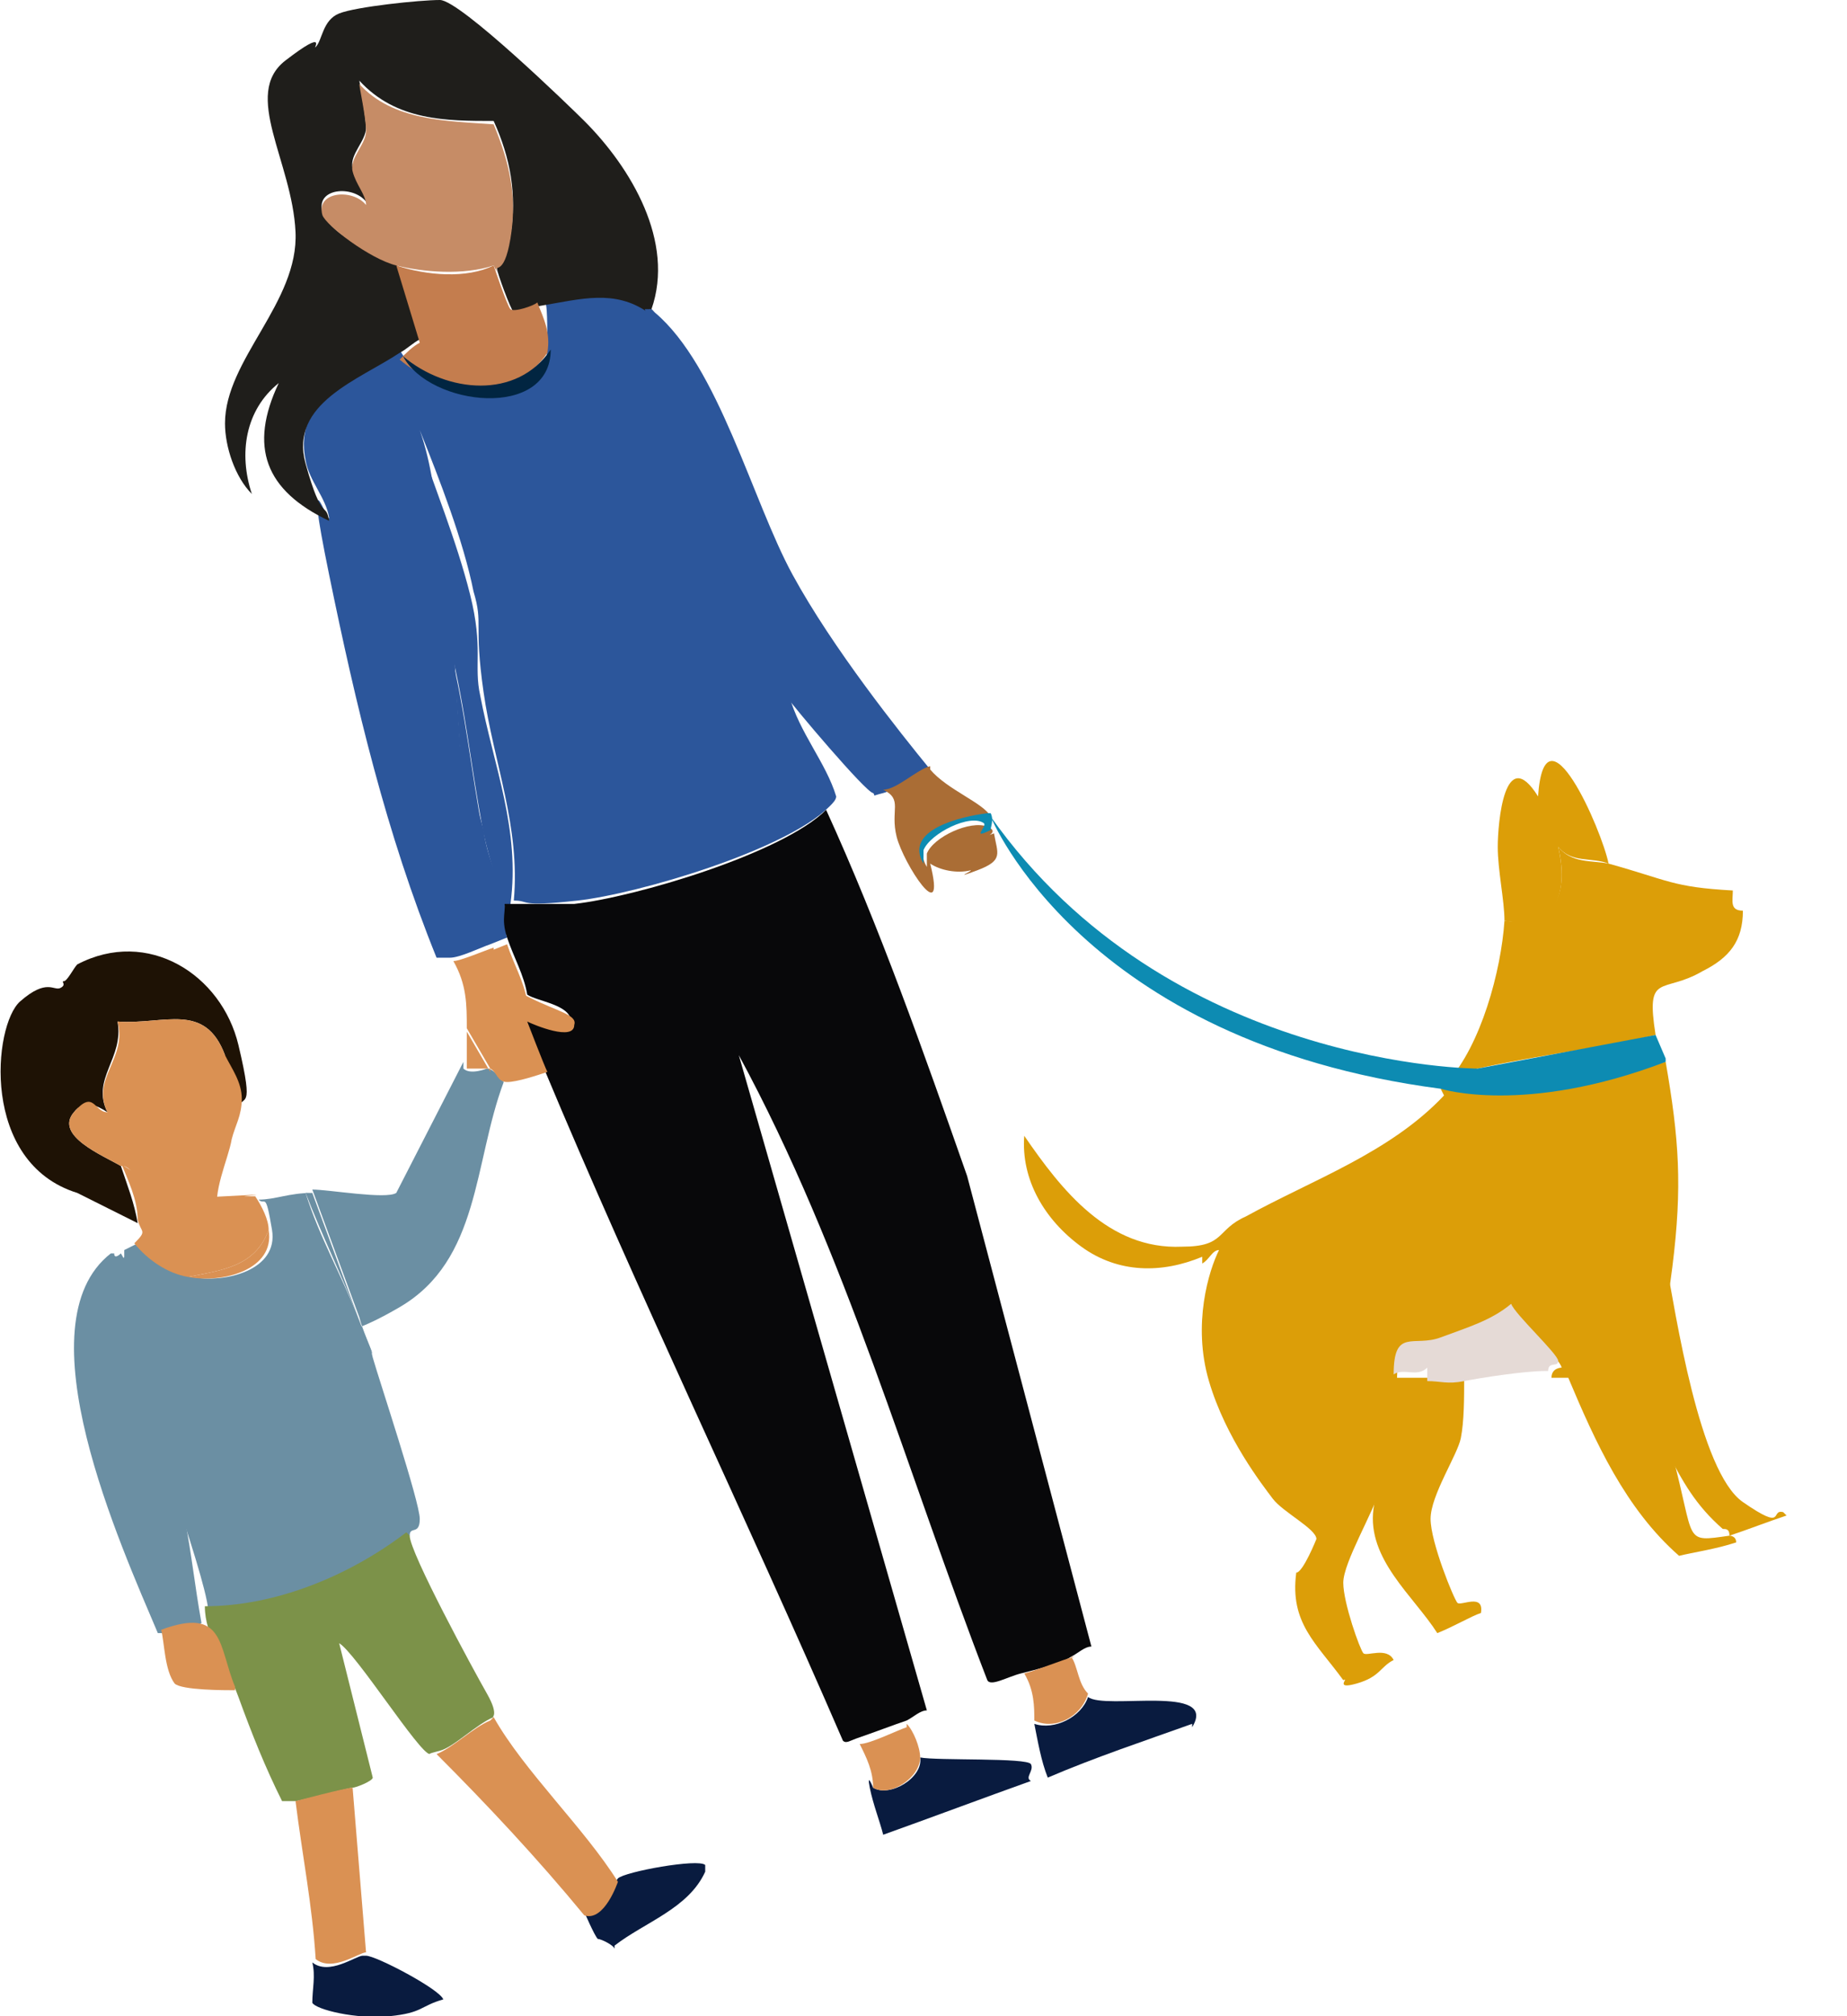 <?xml version="1.0" encoding="UTF-8"?>
<svg id="_レイヤー_1" data-name="レイヤー_1" xmlns="http://www.w3.org/2000/svg" version="1.1" viewBox="0 0 55 60">
  <!-- Generator: Adobe Illustrator 29.4.0, SVG Export Plug-In . SVG Version: 2.1.0 Build 152)  -->
  <defs>
    <style>
      .st0 {
        fill: #6b8fa3;
      }

      .st1 {
        fill: #c47d4e;
      }

      .st2 {
        fill: #aa6d35;
      }

      .st3 {
        fill: #08080a;
      }

      .st4 {
        fill: #da9153;
      }

      .st5 {
        fill: #0d8bb2;
      }

      .st6 {
        fill: #1e1205;
      }

      .st7 {
        fill: #e5dad6;
      }

      .st8 {
        fill: #091b3f;
      }

      .st9 {
        fill: #c68c66;
      }

      .st10 {
        fill: #012541;
      }

      .st11 {
        fill: #7c9249;
      }

      .st12 {
        fill: #2c569b;
      }

      .st13 {
        fill: #1f1e1b;
      }

      .st14 {
        fill: #dc9e08;
      }
    </style>
  </defs>
  <g id="_生成オブジェクト" data-name="生成オブジェクト">
    <g>
      <path class="st14" d="M42.9,32.4c2.3,0,4.5-.2,6.7-.8.4,2.3.5,3.7.2,6.1s-.7,3,0,5.6.3,2.6,1.7,2.4c0,0,.2,0,.2.2-.6.2-1.3.3-1.7.4-1.6-1.4-2.5-3.4-3.3-5.3-.1,0-.3,0-.5,0,0-.3.3-.3.3-.3,0-.2-1.2-1.4-1.4-1.7-.6.5-1.3.8-2.1,1s-1.4-.3-1.4,1.1c.3-.1.8.2,1-.2v.4c-.2,0-1.2,0-1.3,0,0,.9-.3,2.3-.2,3-.2.7-1.1,2.2-1.1,2.8s.5,2,.6,2.1.7-.2.9.2c-.4.2-.4.5-1.1.7s-.2-.2-.4-.1c-.8-1.1-1.6-1.7-1.4-3.2.2,0,.6-1,.6-1,0-.3-1-.8-1.3-1.2s-1.4-1.8-1.9-3.5,0-3.3.3-3.9c-.2,0-.3.3-.5.4v-.2c-1.2.5-2.5.5-3.6-.3s-1.8-2-1.7-3.3c1.1,1.6,2.5,3.4,4.7,3.3,1.3,0,1-.5,1.9-.9,2-1.1,4.3-1.9,5.9-3.6Z"/>
      <path class="st14" d="M47.9,25.7c1.8.5,1.9.7,3.7.8,0,.3-.1.6.3.6,0,.9-.4,1.4-1.2,1.8-1.2.7-1.7,0-1.4,1.9-1.7.4-3.5.6-5.3,1s-.4.3-.9.4c1-1.1,1.6-3.3,1.7-4.8,1.6.2,1.9-.9,1.6-2.2.4.5,1,.4,1.5.5Z"/>
      <path class="st14" d="M47.9,25.7c-.5-.2-1.1,0-1.5-.5.3,1.3,0,2.5-1.6,2.2,0-.6-.2-1.5-.2-2.2s.2-3.1,1.2-1.5c.2-2.9,1.9,1,2.1,2Z"/>
      <path class="st14" d="M53.2,45.1c-.6.2-1.1.4-1.7.6,0-.2-.1-.2-.2-.2-.8-.7-1.2-1.4-1.7-2.4-.6-2.6-.2-3.1,0-5.6.3,1.6,1,6.3,2.3,7.2s.8.2,1.2.3Z"/>
      <path class="st14" d="M42.5,41c.4,0,.9,0,1.1,0,0,.6,0,1.3-.1,1.8s-.9,1.7-.9,2.4.7,2.4.8,2.5.8-.3.7.3c-.3.1-.8.4-1.3.6-.7-1.1-2.1-2.2-1.9-3.7s.4-.6.3-.7-.3-.2-.3-.2c-.1-.7.2-2.1.2-3,.1,0,1,0,1.3,0Z"/>
      <path class="st7" d="M46,40.8c-.6,0-1.9.2-2.4.3s-.7,0-1.1,0v-.4c-.3.3-.7,0-1,.2,0-1.4.6-.8,1.4-1.1s1.5-.5,2.1-1c.1.3,1.4,1.5,1.4,1.7s-.3,0-.3.3Z"/>
    </g>
    <g>
      <path class="st0" d="M9.1,35.5c.4,1.3,1.1,2.5,1.6,3.8s.3.7.4,1.1c.2.7,1.4,4.3,1.4,4.8s-.3.2-.3.5c-1.7,1.3-3.9,2.3-6,2.2-.1-1.1-2.1-6.6-2.5-7.7s-.4-2.1,0-2.8c0,0,0-.1,0-.2.2-.1.4-.2.4-.2.4.5,1,.9,1.6,1,1,.2,2.6-.2,2.4-1.4s-.2-.7-.4-.9h0c.5,0,.9-.2,1.6-.2Z"/>
      <path class="st11" d="M12.2,45.7c0,.5,1.9,4,2.3,4.7s.1.7.2.7c-.5.2-1.2.9-1.6,1s-.3.1-.3.1c-.3,0-2.2-3-2.7-3.3l1,4c0,.1-.5.3-.6.3-.1,0-1.6.4-1.7.4s-.2,0-.4,0c-.5-1-.9-2-1.3-3.1s-1-1.8-1-2.7c2.1,0,4.3-.9,6-2.2Z"/>
      <path class="st6" d="M6.7,31.4c-.6-1.6-1.8-.9-3.2-1,.2,1.1-.8,1.7-.3,2.7-.3-.2-.7-.4-1,0-.6.7.9,1.3,1.4,1.6.2.6.4,1.1.5,1.7l-1.8-.9c-2.9-.9-2.5-5-1.7-5.7s1-.3,1.2-.4,0-.2.1-.2.3-.4.4-.5c2.1-1.1,4.3.3,4.8,2.4s.1,1.4,0,1.9c0-.5,0-1.1-.5-1.5Z"/>
      <path class="st0" d="M3.4,37.3c0,.2.2,0,.2,0,.9,1.6,2.3,3.4,2,5.4s-.5,1.2-.5,1.3c0,.3.4.8.4,1.2.2,1,.3,2,.5,3.1-.4.3-.9.3-1.3.3-1.1-2.6-4.1-9.2-1.4-11.3Z"/>
      <path class="st0" d="M13.8,31.8c.2.2.7,0,.7,0,.2,0,.4.3.5.4-.9,2.4-.7,5.3-3.1,6.7s-1.5,0-.8,1.4c-.1-.3-.3-.7-.4-1.1l-1.4-3.8c.5,0,2.2.3,2.5.1l2-3.9Z"/>
      <path class="st4" d="M3.7,34.7c1.4.9,1.2,1,3,.9s.4,0,.6,0h.3c.2.3.4.7.4,1-.4,1.1-1.4,1.2-2.4,1.4-.6-.1-1.2-.5-1.6-1,.4-.4.2-.3.1-.7,0-.6-.3-1.2-.5-1.7,0,0,0,0,.1,0Z"/>
      <path class="st4" d="M10.5,53.2l.4,4.9c-.2,0-1,.6-1.5.2-.1-1.6-.4-3.1-.6-4.7,0,0,1.5-.4,1.7-.4Z"/>
      <path class="st8" d="M10.9,58.2c.3,0,2.2,1,2.3,1.3-.7.2-.6.4-1.6.5s-2.2-.2-2.3-.4c0-.4.1-.8,0-1.2.5.4,1.3-.2,1.5-.2Z"/>
      <path class="st4" d="M7,50.3c-.3,0-1.6,0-1.8-.2-.3-.4-.3-1.2-.4-1.6,1.9-.7,1.7.5,2.2,1.7Z"/>
      <path class="st0" d="M9.3,35.5l1.4,3.8c-.5-1.3-1.1-2.5-1.6-3.8,0,0,.2,0,.2,0Z"/>
      <path class="st4" d="M7.5,35.6h0c0,0-.3,0-.3,0,0,0,.2,0,.3,0Z"/>
      <path class="st0" d="M3.5,37.2s0,.1,0,.2c0,0-.2.1-.2,0,0,0,.1,0,.2,0Z"/>
      <path class="st4" d="M8,36.6c.2,1.2-1.4,1.6-2.4,1.4,1-.2,2-.3,2.4-1.4Z"/>
      <path class="st8" d="M18.3,58c0-.1-.4-.3-.5-.3-.1-.1-.4-.8-.4-.8.5.2.9-.9,1-1,.2-.2,2.4-.6,2.6-.4v.2c-.5,1.1-1.8,1.5-2.7,2.2Z"/>
      <path class="st4" d="M14.7,51.1c.9,1.6,2.7,3.3,3.7,4.9,0,0-.4,1.2-1,1-1.4-1.7-2.9-3.3-4.4-4.8.5-.2,1.1-.8,1.6-1Z"/>
      <path class="st4" d="M6.7,31.4c.2.4.5.8.5,1.3s-.2.8-.3,1.2c-.1.6-.6,1.6-.4,2.3-.4-.3-1.6,0-2-.2s-.3-1.1-.8-1.3c0,0-.1,0-.1,0-.5-.3-2-.9-1.4-1.6s.6,0,1,0c-.5-1,.6-1.6.3-2.7,1.4.1,2.6-.6,3.2,1Z"/>
    </g>
    <g>
      <path class="st12" d="M19.3,9.2l2.2,6-.7.3c0,.3,2.3,4.7,2.7,5.2.3,1.1,1.1,2,1.4,3,0,.1-.1.2-.2.3-1.3,1.3-5.7,2.6-7.5,2.8s-1.4,0-1.9,0c.2-2.2-.6-4.1-.9-6.2s0-2-.3-3c-.3-1.5-1-3.3-1.6-4.8.7,2,.5,4.3,1,6.3l.2,3.1.7,2.5c.1.8.4,1.3.6,2.1s0,.8.1,1.1l-.5.2c-.3.1-.9.4-1.2.4s-.2,0-.4,0c-1.5-3.7-2.4-7.5-3.2-11.4s0-1.4,0-1.7c-.1-.6-.6-1.1-.7-1.7-.4-1.9,1.6-2.6,2.8-3.3h0c.8,1.6,4.4,2,4.4-.1s-.1-.9-.3-1.5c1.2-.2,2.2-.5,3.2.2Z"/>
      <path class="st13" d="M19.5,9.3c-.2-.2-.2,0-.2,0-1-.7-2-.4-3.2-.2s-.7.3-.8.2-.5-1.2-.5-1.3c0-.3.4-.7.4-1,.2-1.2,0-2.3-.5-3.4-1.4,0-2.9,0-4-1.2,0,0,.2,1.1.2,1.4,0,.4-.5.8-.4,1.2s.5.7.4,1c-.4-.5-1.5-.4-1.3.3s1.8,1.4,2.2,1.5l.7,2.3c-.2.1-.4.3-.6.4-1.2.8-3.3,1.5-2.8,3.3s.6,1.1.7,1.7c-1.9-.9-2.4-2.2-1.5-4.1-1,.8-1.2,2.1-.8,3.3-.5-.5-.8-1.4-.8-2.1,0-1.9,2.2-3.6,2.1-5.7s-1.6-4.1-.3-5.1.8-.3.9-.4c.2-.2.2-.8.7-1S12.5,0,13.1,0s3.9,3.2,4.3,3.6c1.4,1.4,2.7,3.6,2,5.6Z"/>
      <path class="st12" d="M19.5,9.3c1.9,1.6,2.9,5.6,4.1,7.8s3.2,4.7,4.1,5.8c-.5.1-1,.6-1.4.7s-.2.1-.3,0c-.2,0-2.4-2.6-2.6-2.9-.4-.6-2.7-4.9-2.7-5.2l.7-.3-2.2-6s0,0,.2,0Z"/>
      <path class="st3" d="M15.2,26.9c.5,0,1.3,0,1.9,0,1.8-.2,6.2-1.5,7.5-2.8,1.6,3.5,2.9,7.2,4.2,10.9l3.7,14c-.2,0-.4.2-.6.3-.3.2-1.1.4-1.5.5s-.9.4-1,.2c-2.4-6.2-4.2-12.7-7.4-18.6l5.6,19.5c-.2,0-.4.2-.6.3-.3.1-1.1.4-1.4.5s-.4.2-.5.1c-2.9-6.7-6.1-13.3-8.9-20s-.6-1.5-.6-1.5c.2.1,1.4.6,1.4.1s-1-.6-1.3-.8c-.1-.6-.4-1.1-.6-1.7s0-.8-.1-1.1c0,0,.2,0,.2,0Z"/>
      <path class="st12" d="M15.2,26.9c0,0-.2,0-.2,0-.2-.7-.4-1.2-.6-2.1-.4-2.1-.5-3.5-1-5.6s-.2-4.3-1-6.3c.5,1.5,1.2,3.2,1.6,4.8s.1,2.1.3,3c.4,2.1,1.2,4,.9,6.2Z"/>
      <path class="st12" d="M13.4,19.3c.5,2.1.6,3.5,1,5.6l-.7-2.5-.2-3.1Z"/>
      <path class="st4" d="M15.1,28.1c.2.6.5,1.1.6,1.7-.7-.5-1-.6-1.1-1.5l.5-.2Z"/>
      <g>
        <path class="st2" d="M27.7,22.9c.5.6,1.6,1,1.8,1.4-.7,0-2.5.5-1.9,1.5v-.4c.2-.5,1.3-1,1.8-.8s-.4.4.2.2c.1.6.3.8-.5,1.1s-.1,0-.2,0c-.4.1-.9,0-1.2-.2.5,2-.8,0-1-.8s.2-1.1-.4-1.4c.4,0,1-.6,1.4-.7Z"/>
        <path class="st4" d="M14.7,28.2c0,1,.3,1.1,1.1,1.5s1.4.5,1.3.8c0,.5-1.2,0-1.4-.1,0,0,.5,1.3.6,1.5-.3.1-.9.3-1.2.3s-.3-.3-.5-.4l-.7-1.2c0-.7,0-1.3-.4-2,.2,0,.9-.3,1.2-.4Z"/>
        <path class="st5" d="M29.5,24.2c.1.2,0,.4,0,.5-.6.3-.1-.1-.2-.2-.4-.3-1.6.3-1.8.8v.4c-.6-1,1.1-1.4,1.9-1.5Z"/>
        <path class="st4" d="M14.6,31.8c0,0-.5,0-.7,0,0-.4,0-.8,0-1.1l.7,1.2Z"/>
        <path class="st1" d="M14.7,7.9c0,0,.4,1.2.5,1.3.1.1.7-.1.8-.2.2.5.4.9.3,1.5-1,1.5-3.1,1.3-4.4.2h0c.2-.2.4-.4.6-.5l-.7-2.3c.9.3,2.1.4,2.9,0Z"/>
        <path class="st10" d="M16.4,10.4c0,2.1-3.6,1.7-4.4.2,1.3,1.1,3.4,1.3,4.4-.2Z"/>
        <path class="st9" d="M14.7,7.9c-.9.3-2.1.2-2.9,0s-2.1-1.2-2.2-1.5c-.2-.7.9-.8,1.3-.3,0-.3-.3-.6-.4-1s.4-.8.4-1.2-.2-1.3-.2-1.4c1,1.1,2.6,1.1,4,1.2.5,1.2.7,2.2.5,3.4s-.5.7-.4,1Z"/>
      </g>
      <path class="st8" d="M35.5,51.3c-1.4.5-2.9,1-4.3,1.6-.2-.5-.3-1.1-.4-1.6.6.2,1.4-.2,1.6-.8.5.4,3.9-.4,3.1.9Z"/>
      <path class="st8" d="M30.7,53c-1.4.5-3,1.1-4.4,1.6-.1-.4-.3-.9-.4-1.4s.1,0,.1,0c.5.3,1.5-.3,1.4-.9.5.1,3.2,0,3.3.2s-.2.4,0,.5Z"/>
      <path class="st4" d="M31.9,49.3c.2.3.2.8.5,1.1-.2.7-1,1.1-1.6.8,0-.4,0-.9-.3-1.4.4-.1,1.1-.4,1.5-.5Z"/>
      <path class="st4" d="M27,51.3c.2.2.4.7.4,1,0,.6-.9,1.2-1.4.9,0-.5-.2-.9-.4-1.3.3,0,1.1-.4,1.4-.5Z"/>
    </g>
    <path class="st5" d="M49.6,31.5l-.3-.7-5.3,1s-9.2,0-14.5-7.5c0,0,2.7,6.7,13.4,8.1,0,0,2.5.8,6.7-.8Z"/>
  </g>
</svg>